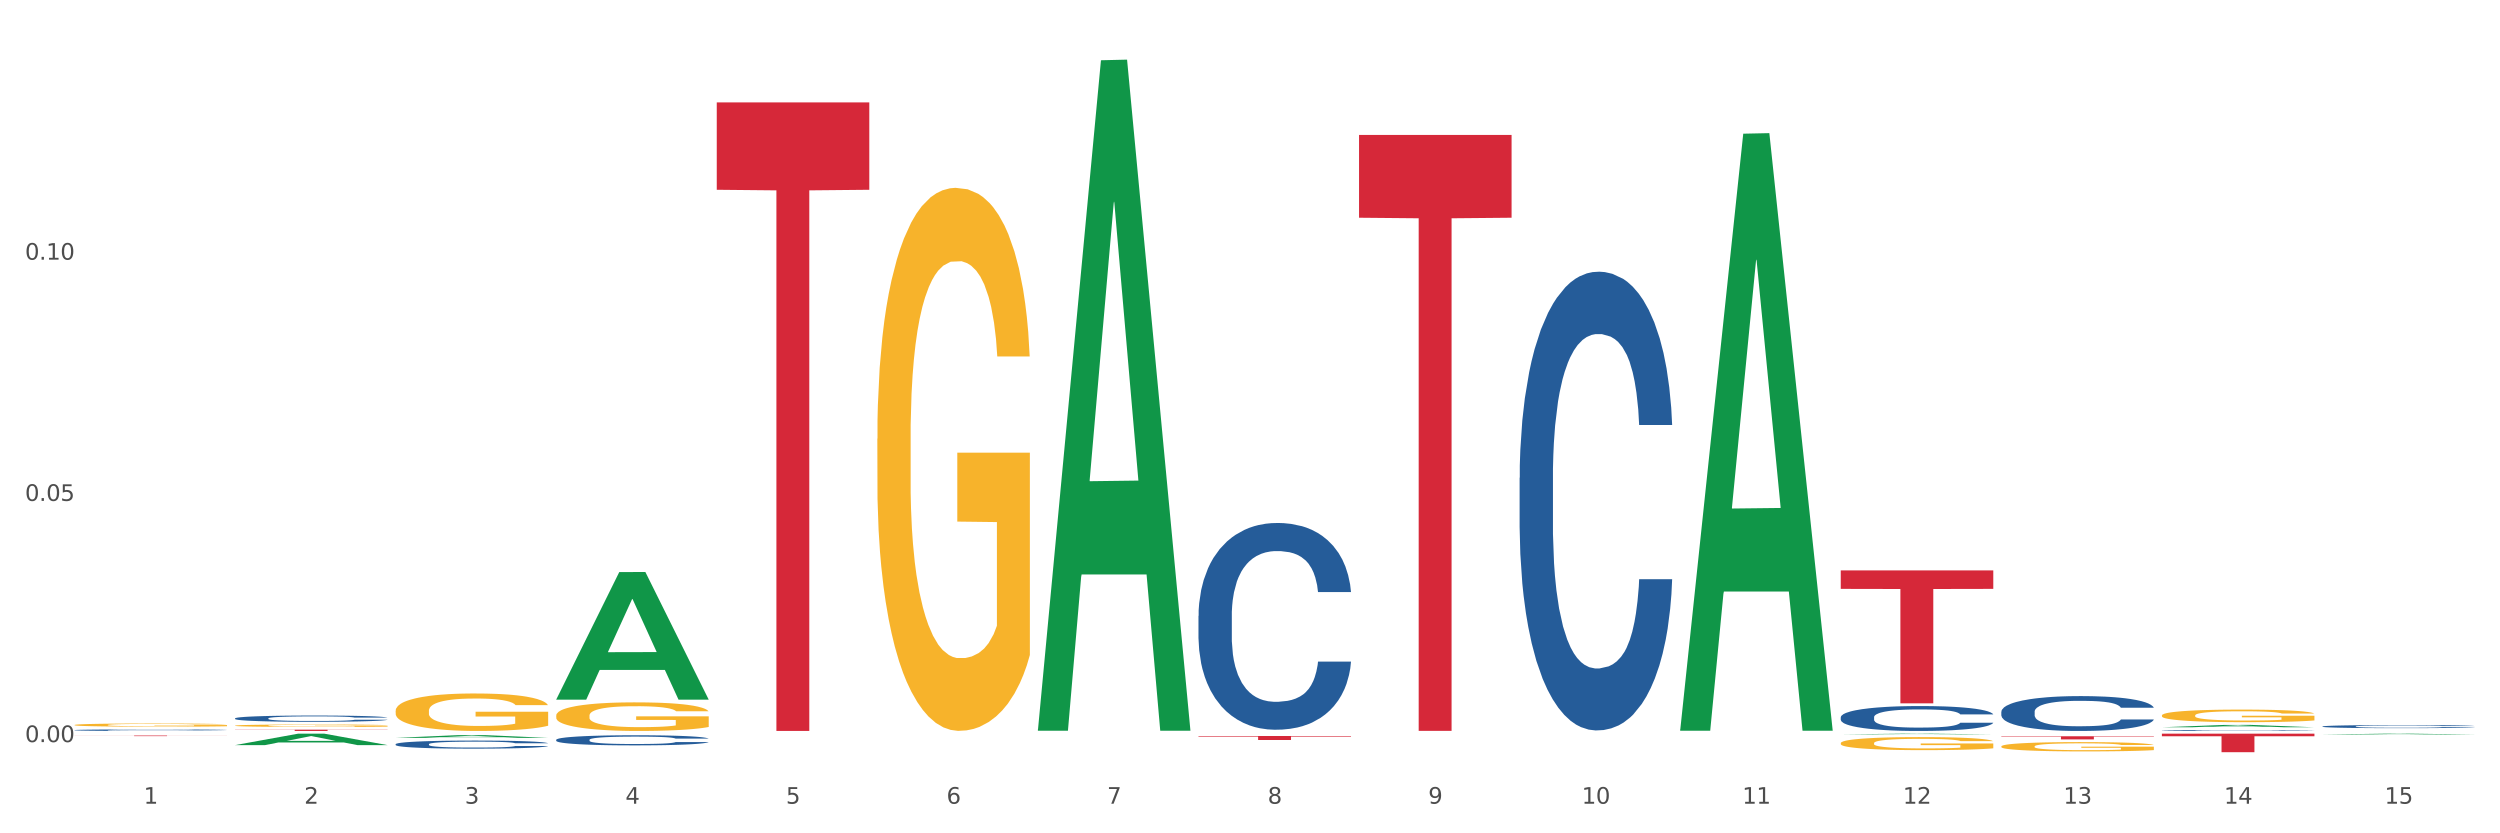 <?xml version="1.0" encoding="utf-8" standalone="no"?>
<!DOCTYPE svg PUBLIC "-//W3C//DTD SVG 1.1//EN"
  "http://www.w3.org/Graphics/SVG/1.1/DTD/svg11.dtd">
<svg xmlns:xlink="http://www.w3.org/1999/xlink" width="1080pt" height="360pt" viewBox="0 0 1080 360" xmlns="http://www.w3.org/2000/svg" version="1.1">
 <rect x="0" y="0" width="1080" height="360" fill="#333333" stroke="none"/>
 <defs>
  <style type="text/css">*{stroke-linejoin: round; stroke-linecap: butt}</style>
 </defs>
 <g id="figure_1">
  <g id="patch_1">
   <path d="M 0 360 
L 1080 360 
L 1080 0 
L 0 0 
z
" style="fill: #ffffff; stroke: #ffffff; stroke-linejoin: miter"/>
  </g>
  <g id="axes_1">
   <g id="matplotlib.axis_1">
    <g id="xtick_1">
     <g id="text_1">
      <!-- 1 -->
      <g style="fill: #4d4d4d" transform="translate(62.07 347.204) scale(0.096 -0.096)">
       <defs>
        <path id="DejaVuSans-31" d="M 794 531 
L 1825 531 
L 1825 4091 
L 703 3866 
L 703 4441 
L 1819 4666 
L 2450 4666 
L 2450 531 
L 3481 531 
L 3481 0 
L 794 0 
L 794 531 
z
" transform="scale(0.016)"/>
       </defs>
       <use xlink:href="#DejaVuSans-31"/>
      </g>
     </g>
    </g>
    <g id="xtick_2">
     <g id="text_2">
      <!-- 2 -->
      <g style="fill: #4d4d4d" transform="translate(131.436 347.204) scale(0.096 -0.096)">
       <defs>
        <path id="DejaVuSans-32" d="M 1228 531 
L 3431 531 
L 3431 0 
L 469 0 
L 469 531 
Q 828 903 1448 1529 
Q 2069 2156 2228 2338 
Q 2531 2678 2651 2914 
Q 2772 3150 2772 3378 
Q 2772 3750 2511 3984 
Q 2250 4219 1831 4219 
Q 1534 4219 1204 4116 
Q 875 4013 500 3803 
L 500 4441 
Q 881 4594 1212 4672 
Q 1544 4750 1819 4750 
Q 2544 4750 2975 4387 
Q 3406 4025 3406 3419 
Q 3406 3131 3298 2873 
Q 3191 2616 2906 2266 
Q 2828 2175 2409 1742 
Q 1991 1309 1228 531 
z
" transform="scale(0.016)"/>
       </defs>
       <use xlink:href="#DejaVuSans-32"/>
      </g>
     </g>
    </g>
    <g id="xtick_3">
     <g id="text_3">
      <!-- 3 -->
      <g style="fill: #4d4d4d" transform="translate(200.802 347.204) scale(0.096 -0.096)">
       <defs>
        <path id="DejaVuSans-33" d="M 2597 2516 
Q 3050 2419 3304 2112 
Q 3559 1806 3559 1356 
Q 3559 666 3084 287 
Q 2609 -91 1734 -91 
Q 1441 -91 1130 -33 
Q 819 25 488 141 
L 488 750 
Q 750 597 1062 519 
Q 1375 441 1716 441 
Q 2309 441 2620 675 
Q 2931 909 2931 1356 
Q 2931 1769 2642 2001 
Q 2353 2234 1838 2234 
L 1294 2234 
L 1294 2753 
L 1863 2753 
Q 2328 2753 2575 2939 
Q 2822 3125 2822 3475 
Q 2822 3834 2567 4026 
Q 2313 4219 1838 4219 
Q 1578 4219 1281 4162 
Q 984 4106 628 3988 
L 628 4550 
Q 988 4650 1302 4700 
Q 1616 4750 1894 4750 
Q 2613 4750 3031 4423 
Q 3450 4097 3450 3541 
Q 3450 3153 3228 2886 
Q 3006 2619 2597 2516 
z
" transform="scale(0.016)"/>
       </defs>
       <use xlink:href="#DejaVuSans-33"/>
      </g>
     </g>
    </g>
    <g id="xtick_4">
     <g id="text_4">
      <!-- 4 -->
      <g style="fill: #4d4d4d" transform="translate(270.169 347.204) scale(0.096 -0.096)">
       <defs>
        <path id="DejaVuSans-34" d="M 2419 4116 
L 825 1625 
L 2419 1625 
L 2419 4116 
z
M 2253 4666 
L 3047 4666 
L 3047 1625 
L 3713 1625 
L 3713 1100 
L 3047 1100 
L 3047 0 
L 2419 0 
L 2419 1100 
L 313 1100 
L 313 1709 
L 2253 4666 
z
" transform="scale(0.016)"/>
       </defs>
       <use xlink:href="#DejaVuSans-34"/>
      </g>
     </g>
    </g>
    <g id="xtick_5">
     <g id="text_5">
      <!-- 5 -->
      <g style="fill: #4d4d4d" transform="translate(339.535 347.204) scale(0.096 -0.096)">
       <defs>
        <path id="DejaVuSans-35" d="M 691 4666 
L 3169 4666 
L 3169 4134 
L 1269 4134 
L 1269 2991 
Q 1406 3038 1543 3061 
Q 1681 3084 1819 3084 
Q 2600 3084 3056 2656 
Q 3513 2228 3513 1497 
Q 3513 744 3044 326 
Q 2575 -91 1722 -91 
Q 1428 -91 1123 -41 
Q 819 9 494 109 
L 494 744 
Q 775 591 1075 516 
Q 1375 441 1709 441 
Q 2250 441 2565 725 
Q 2881 1009 2881 1497 
Q 2881 1984 2565 2268 
Q 2250 2553 1709 2553 
Q 1456 2553 1204 2497 
Q 953 2441 691 2322 
L 691 4666 
z
" transform="scale(0.016)"/>
       </defs>
       <use xlink:href="#DejaVuSans-35"/>
      </g>
     </g>
    </g>
    <g id="xtick_6">
     <g id="text_6">
      <!-- 6 -->
      <g style="fill: #4d4d4d" transform="translate(408.901 347.204) scale(0.096 -0.096)">
       <defs>
        <path id="DejaVuSans-36" d="M 2113 2584 
Q 1688 2584 1439 2293 
Q 1191 2003 1191 1497 
Q 1191 994 1439 701 
Q 1688 409 2113 409 
Q 2538 409 2786 701 
Q 3034 994 3034 1497 
Q 3034 2003 2786 2293 
Q 2538 2584 2113 2584 
z
M 3366 4563 
L 3366 3988 
Q 3128 4100 2886 4159 
Q 2644 4219 2406 4219 
Q 1781 4219 1451 3797 
Q 1122 3375 1075 2522 
Q 1259 2794 1537 2939 
Q 1816 3084 2150 3084 
Q 2853 3084 3261 2657 
Q 3669 2231 3669 1497 
Q 3669 778 3244 343 
Q 2819 -91 2113 -91 
Q 1303 -91 875 529 
Q 447 1150 447 2328 
Q 447 3434 972 4092 
Q 1497 4750 2381 4750 
Q 2619 4750 2861 4703 
Q 3103 4656 3366 4563 
z
" transform="scale(0.016)"/>
       </defs>
       <use xlink:href="#DejaVuSans-36"/>
      </g>
     </g>
    </g>
    <g id="xtick_7">
     <g id="text_7">
      <!-- 7 -->
      <g style="fill: #4d4d4d" transform="translate(478.267 347.204) scale(0.096 -0.096)">
       <defs>
        <path id="DejaVuSans-37" d="M 525 4666 
L 3525 4666 
L 3525 4397 
L 1831 0 
L 1172 0 
L 2766 4134 
L 525 4134 
L 525 4666 
z
" transform="scale(0.016)"/>
       </defs>
       <use xlink:href="#DejaVuSans-37"/>
      </g>
     </g>
    </g>
    <g id="xtick_8">
     <g id="text_8">
      <!-- 8 -->
      <g style="fill: #4d4d4d" transform="translate(547.634 347.204) scale(0.096 -0.096)">
       <defs>
        <path id="DejaVuSans-38" d="M 2034 2216 
Q 1584 2216 1326 1975 
Q 1069 1734 1069 1313 
Q 1069 891 1326 650 
Q 1584 409 2034 409 
Q 2484 409 2743 651 
Q 3003 894 3003 1313 
Q 3003 1734 2745 1975 
Q 2488 2216 2034 2216 
z
M 1403 2484 
Q 997 2584 770 2862 
Q 544 3141 544 3541 
Q 544 4100 942 4425 
Q 1341 4750 2034 4750 
Q 2731 4750 3128 4425 
Q 3525 4100 3525 3541 
Q 3525 3141 3298 2862 
Q 3072 2584 2669 2484 
Q 3125 2378 3379 2068 
Q 3634 1759 3634 1313 
Q 3634 634 3220 271 
Q 2806 -91 2034 -91 
Q 1263 -91 848 271 
Q 434 634 434 1313 
Q 434 1759 690 2068 
Q 947 2378 1403 2484 
z
M 1172 3481 
Q 1172 3119 1398 2916 
Q 1625 2713 2034 2713 
Q 2441 2713 2670 2916 
Q 2900 3119 2900 3481 
Q 2900 3844 2670 4047 
Q 2441 4250 2034 4250 
Q 1625 4250 1398 4047 
Q 1172 3844 1172 3481 
z
" transform="scale(0.016)"/>
       </defs>
       <use xlink:href="#DejaVuSans-38"/>
      </g>
     </g>
    </g>
    <g id="xtick_9">
     <g id="text_9">
      <!-- 9 -->
      <g style="fill: #4d4d4d" transform="translate(617 347.204) scale(0.096 -0.096)">
       <defs>
        <path id="DejaVuSans-39" d="M 703 97 
L 703 672 
Q 941 559 1184 500 
Q 1428 441 1663 441 
Q 2288 441 2617 861 
Q 2947 1281 2994 2138 
Q 2813 1869 2534 1725 
Q 2256 1581 1919 1581 
Q 1219 1581 811 2004 
Q 403 2428 403 3163 
Q 403 3881 828 4315 
Q 1253 4750 1959 4750 
Q 2769 4750 3195 4129 
Q 3622 3509 3622 2328 
Q 3622 1225 3098 567 
Q 2575 -91 1691 -91 
Q 1453 -91 1209 -44 
Q 966 3 703 97 
z
M 1959 2075 
Q 2384 2075 2632 2365 
Q 2881 2656 2881 3163 
Q 2881 3666 2632 3958 
Q 2384 4250 1959 4250 
Q 1534 4250 1286 3958 
Q 1038 3666 1038 3163 
Q 1038 2656 1286 2365 
Q 1534 2075 1959 2075 
z
" transform="scale(0.016)"/>
       </defs>
       <use xlink:href="#DejaVuSans-39"/>
      </g>
     </g>
    </g>
    <g id="xtick_10">
     <g id="text_10">
      <!-- 10 -->
      <g style="fill: #4d4d4d" transform="translate(683.312 347.204) scale(0.096 -0.096)">
       <defs>
        <path id="DejaVuSans-30" d="M 2034 4250 
Q 1547 4250 1301 3770 
Q 1056 3291 1056 2328 
Q 1056 1369 1301 889 
Q 1547 409 2034 409 
Q 2525 409 2770 889 
Q 3016 1369 3016 2328 
Q 3016 3291 2770 3770 
Q 2525 4250 2034 4250 
z
M 2034 4750 
Q 2819 4750 3233 4129 
Q 3647 3509 3647 2328 
Q 3647 1150 3233 529 
Q 2819 -91 2034 -91 
Q 1250 -91 836 529 
Q 422 1150 422 2328 
Q 422 3509 836 4129 
Q 1250 4750 2034 4750 
z
" transform="scale(0.016)"/>
       </defs>
       <use xlink:href="#DejaVuSans-31"/>
       <use xlink:href="#DejaVuSans-30" transform="translate(63.623 0)"/>
      </g>
     </g>
    </g>
    <g id="xtick_11">
     <g id="text_11">
      <!-- 11 -->
      <g style="fill: #4d4d4d" transform="translate(752.678 347.204) scale(0.096 -0.096)">
       <use xlink:href="#DejaVuSans-31"/>
       <use xlink:href="#DejaVuSans-31" transform="translate(63.623 0)"/>
      </g>
     </g>
    </g>
    <g id="xtick_12">
     <g id="text_12">
      <!-- 12 -->
      <g style="fill: #4d4d4d" transform="translate(822.044 347.204) scale(0.096 -0.096)">
       <use xlink:href="#DejaVuSans-31"/>
       <use xlink:href="#DejaVuSans-32" transform="translate(63.623 0)"/>
      </g>
     </g>
    </g>
    <g id="xtick_13">
     <g id="text_13">
      <!-- 13 -->
      <g style="fill: #4d4d4d" transform="translate(891.411 347.204) scale(0.096 -0.096)">
       <use xlink:href="#DejaVuSans-31"/>
       <use xlink:href="#DejaVuSans-33" transform="translate(63.623 0)"/>
      </g>
     </g>
    </g>
    <g id="xtick_14">
     <g id="text_14">
      <!-- 14 -->
      <g style="fill: #4d4d4d" transform="translate(960.777 347.204) scale(0.096 -0.096)">
       <use xlink:href="#DejaVuSans-31"/>
       <use xlink:href="#DejaVuSans-34" transform="translate(63.623 0)"/>
      </g>
     </g>
    </g>
    <g id="xtick_15">
     <g id="text_15">
      <!-- 15 -->
      <g style="fill: #4d4d4d" transform="translate(1030.143 347.204) scale(0.096 -0.096)">
       <use xlink:href="#DejaVuSans-31"/>
       <use xlink:href="#DejaVuSans-35" transform="translate(63.623 0)"/>
      </g>
     </g>
    </g>
    <g id="xtick_16"/>
    <g id="xtick_17"/>
    <g id="xtick_18"/>
    <g id="xtick_19"/>
    <g id="xtick_20"/>
    <g id="xtick_21"/>
    <g id="xtick_22"/>
    <g id="xtick_23"/>
    <g id="xtick_24"/>
    <g id="xtick_25"/>
    <g id="xtick_26"/>
    <g id="xtick_27"/>
    <g id="xtick_28"/>
    <g id="xtick_29"/>
   </g>
   <g id="matplotlib.axis_2">
    <g id="ytick_1">
     <g id="text_16">
      <!-- 0.00 -->
      <g style="fill: #4d4d4d" transform="translate(10.8 320.589) scale(0.096 -0.096)">
       <defs>
        <path id="DejaVuSans-2e" d="M 684 794 
L 1344 794 
L 1344 0 
L 684 0 
L 684 794 
z
" transform="scale(0.016)"/>
       </defs>
       <use xlink:href="#DejaVuSans-30"/>
       <use xlink:href="#DejaVuSans-2e" transform="translate(63.623 0)"/>
       <use xlink:href="#DejaVuSans-30" transform="translate(95.41 0)"/>
       <use xlink:href="#DejaVuSans-30" transform="translate(159.033 0)"/>
      </g>
     </g>
    </g>
    <g id="ytick_2">
     <g id="text_17">
      <!-- 0.05 -->
      <g style="fill: #4d4d4d" transform="translate(10.8 216.388) scale(0.096 -0.096)">
       <use xlink:href="#DejaVuSans-30"/>
       <use xlink:href="#DejaVuSans-2e" transform="translate(63.623 0)"/>
       <use xlink:href="#DejaVuSans-30" transform="translate(95.41 0)"/>
       <use xlink:href="#DejaVuSans-35" transform="translate(159.033 0)"/>
      </g>
     </g>
    </g>
    <g id="ytick_3">
     <g id="text_18">
      <!-- 0.10 -->
      <g style="fill: #4d4d4d" transform="translate(10.8 112.187) scale(0.096 -0.096)">
       <use xlink:href="#DejaVuSans-30"/>
       <use xlink:href="#DejaVuSans-2e" transform="translate(63.623 0)"/>
       <use xlink:href="#DejaVuSans-31" transform="translate(95.41 0)"/>
       <use xlink:href="#DejaVuSans-30" transform="translate(159.033 0)"/>
      </g>
     </g>
    </g>
    <g id="ytick_4"/>
    <g id="ytick_5"/>
    <g id="ytick_6"/>
   </g>
   <g id="PolyCollection_1">
    <path d="M 101.541 321.879 
L 101.609 321.874 
L 128.784 316.946 
L 140.061 316.942 
L 167.439 321.888 
L 154.395 321.888 
L 148.485 320.736 
L 120.427 320.736 
L 120.224 320.755 
L 114.517 321.888 
L 101.541 321.888 
L 101.541 321.879 
L 123.96 320.049 
L 144.952 320.044 
L 134.558 317.996 
L 134.422 317.987 
L 134.286 318.001 
L 123.892 320.044 
L 123.96 320.049 
L 101.541 321.879 
z
" clip-path="url(#pdad9e305b1)" style="fill: #109648"/>
    <path d="M 795.203 246.414 
L 861.101 246.414 
L 861.101 254.395 
L 835.179 254.449 
L 835.179 303.847 
L 820.969 303.847 
L 820.969 254.449 
L 795.203 254.395 
L 795.203 246.468 
L 795.203 246.414 
z
" clip-path="url(#pdad9e305b1)" style="fill: #d62839"/>
    <path d="M 587.105 58.279 
L 653.003 58.279 
L 653.003 94.058 
L 627.081 94.3 
L 627.081 315.744 
L 612.871 315.744 
L 612.871 94.3 
L 587.105 94.058 
L 587.105 58.521 
L 587.105 58.279 
z
" clip-path="url(#pdad9e305b1)" style="fill: #d62839"/>
    <path d="M 517.739 317.962 
L 583.636 317.962 
L 583.636 318.199 
L 557.715 318.2 
L 557.715 319.667 
L 543.504 319.667 
L 543.504 318.2 
L 517.739 318.199 
L 517.739 317.963 
L 517.739 317.962 
z
" clip-path="url(#pdad9e305b1)" style="fill: #d62839"/>
    <path d="M 309.64 44.246 
L 375.538 44.246 
L 375.538 81.98 
L 349.616 82.235 
L 349.616 315.774 
L 335.406 315.774 
L 335.406 82.235 
L 309.64 81.98 
L 309.64 44.501 
L 309.64 44.246 
z
" clip-path="url(#pdad9e305b1)" style="fill: #d62839"/>
    <path d="M 101.541 315.211 
L 167.439 315.211 
L 167.439 315.29 
L 141.517 315.29 
L 141.517 315.777 
L 127.307 315.777 
L 127.307 315.29 
L 101.541 315.29 
L 101.541 315.212 
L 101.541 315.211 
z
" clip-path="url(#pdad9e305b1)" style="fill: #d62839"/>
    <path d="M 32.175 317.74 
L 98.073 317.74 
L 98.073 317.776 
L 72.151 317.776 
L 72.151 317.997 
L 57.941 317.997 
L 57.941 317.776 
L 32.175 317.776 
L 32.175 317.74 
L 32.175 317.74 
z
" clip-path="url(#pdad9e305b1)" style="fill: #d62839"/>
    <path d="M 32.175 313.189 
L 32.253 313.188 
L 32.253 313.142 
L 32.408 313.103 
L 33.186 313.008 
L 34.353 312.93 
L 35.209 312.888 
L 36.065 312.854 
L 37.076 312.82 
L 38.321 312.784 
L 40.578 312.733 
L 41.978 312.706 
L 43.69 312.678 
L 46.802 312.638 
L 49.058 312.615 
L 51.392 312.596 
L 55.204 312.573 
L 57.694 312.563 
L 60.339 312.556 
L 63.529 312.55 
L 65.941 312.549 
L 71.231 312.553 
L 75.744 312.564 
L 77.922 312.573 
L 80.723 312.588 
L 82.201 312.598 
L 84.613 312.619 
L 87.103 312.645 
L 88.815 312.668 
L 91.382 312.711 
L 93.327 312.754 
L 95.116 312.807 
L 96.05 312.844 
L 96.75 312.878 
L 97.373 312.917 
L 97.995 312.979 
L 83.991 312.979 
L 83.446 312.935 
L 82.59 312.893 
L 81.346 312.853 
L 80.256 312.827 
L 78.389 312.796 
L 76.677 312.775 
L 74.888 312.76 
L 72.71 312.748 
L 70.998 312.741 
L 68.586 312.736 
L 63.84 312.738 
L 60.65 312.748 
L 58.472 312.76 
L 57.071 312.772 
L 55.827 312.784 
L 54.426 312.802 
L 52.792 312.829 
L 51.625 312.853 
L 50.458 312.883 
L 49.525 312.913 
L 48.669 312.949 
L 47.969 312.987 
L 47.424 313.026 
L 46.957 313.074 
L 46.568 313.153 
L 46.568 313.327 
L 46.724 313.366 
L 47.113 313.418 
L 47.58 313.457 
L 48.358 313.504 
L 49.058 313.535 
L 50.381 313.581 
L 51.859 313.619 
L 53.026 313.643 
L 54.193 313.663 
L 56.216 313.691 
L 58.472 313.713 
L 60.417 313.727 
L 63.062 313.74 
L 64.852 313.745 
L 66.408 313.748 
L 70.22 313.748 
L 72.943 313.744 
L 75.977 313.735 
L 78.311 313.724 
L 80.256 313.71 
L 82.435 313.687 
L 83.835 313.665 
L 83.835 313.401 
L 66.719 313.4 
L 66.719 313.224 
L 98.073 313.224 
L 98.073 313.74 
L 96.75 313.767 
L 95.272 313.791 
L 93.716 313.812 
L 91.382 313.839 
L 88.581 313.864 
L 86.091 313.882 
L 83.446 313.897 
L 80.334 313.911 
L 76.288 313.923 
L 73.799 313.928 
L 70.687 313.932 
L 67.03 313.933 
L 63.84 313.931 
L 60.728 313.925 
L 57.461 313.913 
L 54.271 313.897 
L 51.859 313.88 
L 49.447 313.86 
L 46.879 313.834 
L 44.857 313.808 
L 43.301 313.786 
L 41.589 313.756 
L 39.722 313.719 
L 38.321 313.684 
L 37.076 313.649 
L 35.754 313.604 
L 34.82 313.564 
L 33.887 313.515 
L 33.342 313.478 
L 32.72 313.421 
L 32.253 313.342 
L 32.175 313.189 
z
" clip-path="url(#pdad9e305b1)" style="fill: #f7b32b"/>
    <path d="M 101.541 310.33 
L 101.619 310.328 
L 101.619 310.258 
L 101.853 310.164 
L 102.71 309.991 
L 103.8 309.86 
L 105.67 309.707 
L 106.682 309.642 
L 108.006 309.57 
L 110.733 309.454 
L 113.848 309.355 
L 116.029 309.301 
L 117.665 309.266 
L 121.326 309.204 
L 123.429 309.177 
L 125.61 309.155 
L 127.48 309.14 
L 130.595 309.122 
L 133.088 309.115 
L 135.97 309.113 
L 138.385 309.115 
L 141.578 309.125 
L 146.252 309.155 
L 148.044 309.172 
L 150.458 309.202 
L 152.951 309.241 
L 154.976 309.281 
L 157.313 309.338 
L 159.728 309.412 
L 162.064 309.506 
L 163.7 309.593 
L 165.024 309.684 
L 166.193 309.796 
L 167.05 309.917 
L 167.439 310.018 
L 153.185 310.018 
L 152.795 309.927 
L 152.016 309.828 
L 151.237 309.761 
L 150.38 309.707 
L 149.056 309.645 
L 147.888 309.605 
L 145.941 309.558 
L 144.149 309.528 
L 142.669 309.511 
L 140.877 309.496 
L 137.061 309.481 
L 134.334 309.481 
L 132.621 309.486 
L 130.518 309.499 
L 128.726 309.516 
L 126.623 309.546 
L 124.987 309.578 
L 123.351 309.62 
L 122.417 309.65 
L 121.015 309.704 
L 120.08 309.749 
L 118.834 309.825 
L 118.133 309.88 
L 116.886 310.021 
L 116.341 310.125 
L 116.107 310.197 
L 115.952 310.276 
L 115.952 310.662 
L 116.419 310.835 
L 116.808 310.909 
L 117.431 310.993 
L 118.6 311.102 
L 120.314 311.209 
L 122.105 311.285 
L 123.585 311.332 
L 124.987 311.367 
L 126.389 311.394 
L 128.103 311.419 
L 129.505 311.434 
L 131.608 311.449 
L 134.101 311.456 
L 136.048 311.456 
L 140.021 311.444 
L 141.812 311.431 
L 143.526 311.414 
L 145.395 311.387 
L 146.875 311.357 
L 147.732 311.335 
L 149.134 311.288 
L 150.225 311.238 
L 151.159 311.182 
L 151.783 311.132 
L 152.484 311.058 
L 153.029 310.974 
L 153.185 310.929 
L 167.439 310.929 
L 167.128 311.018 
L 166.582 311.105 
L 165.492 311.221 
L 164.635 311.288 
L 163.311 311.37 
L 161.909 311.439 
L 159.961 311.516 
L 158.17 311.573 
L 156.3 311.622 
L 154.275 311.667 
L 150.614 311.728 
L 149.29 311.746 
L 146.486 311.775 
L 144.305 311.793 
L 141.111 311.81 
L 137.84 311.82 
L 134.412 311.822 
L 131.374 311.818 
L 128.025 311.803 
L 125.922 311.788 
L 123.585 311.766 
L 120.859 311.731 
L 118.288 311.689 
L 115.874 311.639 
L 113.615 311.582 
L 111.512 311.518 
L 108.785 311.412 
L 106.76 311.308 
L 105.28 311.211 
L 104.267 311.13 
L 103.255 311.026 
L 102.71 310.954 
L 101.853 310.781 
L 101.541 310.62 
L 101.541 310.33 
z
" clip-path="url(#pdad9e305b1)" style="fill: #255c99"/>
    <path d="M 170.907 321.494 
L 170.985 321.491 
L 170.985 321.402 
L 171.219 321.28 
L 172.076 321.057 
L 173.166 320.887 
L 175.036 320.689 
L 176.048 320.606 
L 177.373 320.514 
L 180.099 320.364 
L 183.215 320.236 
L 185.396 320.166 
L 187.031 320.121 
L 190.692 320.041 
L 192.796 320.006 
L 194.977 319.977 
L 196.846 319.958 
L 199.962 319.936 
L 202.454 319.926 
L 205.336 319.923 
L 207.751 319.926 
L 210.945 319.939 
L 215.618 319.977 
L 217.41 320 
L 219.825 320.038 
L 222.317 320.089 
L 224.342 320.14 
L 226.679 320.214 
L 229.094 320.309 
L 231.431 320.431 
L 233.066 320.543 
L 234.391 320.661 
L 235.559 320.804 
L 236.416 320.961 
L 236.805 321.092 
L 222.551 321.092 
L 222.161 320.974 
L 221.382 320.846 
L 220.604 320.76 
L 219.747 320.689 
L 218.422 320.61 
L 217.254 320.559 
L 215.307 320.498 
L 213.515 320.46 
L 212.035 320.437 
L 210.244 320.418 
L 206.427 320.399 
L 203.701 320.399 
L 201.987 320.405 
L 199.884 320.421 
L 198.092 320.444 
L 195.989 320.482 
L 194.353 320.523 
L 192.718 320.578 
L 191.783 320.616 
L 190.381 320.686 
L 189.446 320.744 
L 188.2 320.843 
L 187.499 320.913 
L 186.252 321.095 
L 185.707 321.229 
L 185.474 321.322 
L 185.318 321.424 
L 185.318 321.922 
L 185.785 322.146 
L 186.175 322.242 
L 186.798 322.35 
L 187.966 322.491 
L 189.68 322.628 
L 191.471 322.727 
L 192.951 322.788 
L 194.353 322.832 
L 195.755 322.867 
L 197.469 322.899 
L 198.871 322.919 
L 200.974 322.938 
L 203.467 322.947 
L 205.414 322.947 
L 209.387 322.931 
L 211.178 322.915 
L 212.892 322.893 
L 214.761 322.858 
L 216.241 322.82 
L 217.098 322.791 
L 218.5 322.73 
L 219.591 322.666 
L 220.526 322.593 
L 221.149 322.529 
L 221.85 322.433 
L 222.395 322.325 
L 222.551 322.267 
L 236.805 322.267 
L 236.494 322.382 
L 235.949 322.494 
L 234.858 322.644 
L 234.001 322.73 
L 232.677 322.836 
L 231.275 322.925 
L 229.328 323.024 
L 227.536 323.097 
L 225.667 323.161 
L 223.641 323.219 
L 219.98 323.299 
L 218.656 323.321 
L 215.852 323.359 
L 213.671 323.382 
L 210.477 323.404 
L 207.206 323.417 
L 203.779 323.42 
L 200.741 323.414 
L 197.391 323.394 
L 195.288 323.375 
L 192.951 323.347 
L 190.225 323.302 
L 187.655 323.248 
L 185.24 323.184 
L 182.981 323.11 
L 180.878 323.027 
L 178.152 322.89 
L 176.126 322.756 
L 174.646 322.631 
L 173.634 322.526 
L 172.621 322.392 
L 172.076 322.299 
L 171.219 322.075 
L 170.907 321.868 
L 170.907 321.494 
z
" clip-path="url(#pdad9e305b1)" style="fill: #255c99"/>
    <path d="M 240.274 319.594 
L 240.352 319.59 
L 240.352 319.478 
L 240.585 319.326 
L 241.442 319.046 
L 242.533 318.835 
L 244.402 318.587 
L 245.415 318.483 
L 246.739 318.368 
L 249.465 318.18 
L 252.581 318.02 
L 254.762 317.932 
L 256.398 317.876 
L 260.059 317.777 
L 262.162 317.733 
L 264.343 317.697 
L 266.212 317.673 
L 269.328 317.645 
L 271.821 317.633 
L 274.703 317.629 
L 277.117 317.633 
L 280.311 317.649 
L 284.985 317.697 
L 286.776 317.725 
L 289.191 317.773 
L 291.683 317.837 
L 293.709 317.9 
L 296.045 317.992 
L 298.46 318.112 
L 300.797 318.264 
L 302.433 318.404 
L 303.757 318.551 
L 304.925 318.731 
L 305.782 318.927 
L 306.172 319.09 
L 291.917 319.09 
L 291.528 318.943 
L 290.749 318.783 
L 289.97 318.675 
L 289.113 318.587 
L 287.789 318.487 
L 286.62 318.424 
L 284.673 318.348 
L 282.881 318.3 
L 281.401 318.272 
L 279.61 318.248 
L 275.793 318.224 
L 273.067 318.224 
L 271.353 318.232 
L 269.25 318.252 
L 267.458 318.28 
L 265.355 318.328 
L 263.72 318.38 
L 262.084 318.447 
L 261.149 318.495 
L 259.747 318.583 
L 258.812 318.655 
L 257.566 318.779 
L 256.865 318.867 
L 255.619 319.094 
L 255.073 319.262 
L 254.84 319.378 
L 254.684 319.506 
L 254.684 320.129 
L 255.151 320.408 
L 255.541 320.528 
L 256.164 320.664 
L 257.332 320.839 
L 259.046 321.011 
L 260.838 321.135 
L 262.318 321.211 
L 263.72 321.267 
L 265.122 321.311 
L 266.835 321.351 
L 268.237 321.375 
L 270.341 321.399 
L 272.833 321.411 
L 274.78 321.411 
L 278.753 321.391 
L 280.545 321.371 
L 282.258 321.343 
L 284.128 321.299 
L 285.608 321.251 
L 286.465 321.215 
L 287.867 321.139 
L 288.957 321.059 
L 289.892 320.967 
L 290.515 320.887 
L 291.216 320.768 
L 291.761 320.632 
L 291.917 320.56 
L 306.172 320.56 
L 305.86 320.704 
L 305.315 320.843 
L 304.224 321.031 
L 303.367 321.139 
L 302.043 321.271 
L 300.641 321.383 
L 298.694 321.506 
L 296.902 321.598 
L 295.033 321.678 
L 293.008 321.75 
L 289.347 321.85 
L 288.022 321.878 
L 285.218 321.926 
L 283.037 321.954 
L 279.844 321.982 
L 276.572 321.998 
L 273.145 322.002 
L 270.107 321.994 
L 266.757 321.97 
L 264.654 321.946 
L 262.318 321.91 
L 259.591 321.854 
L 257.021 321.786 
L 254.606 321.706 
L 252.347 321.614 
L 250.244 321.51 
L 247.518 321.339 
L 245.493 321.171 
L 244.013 321.015 
L 243 320.883 
L 241.987 320.716 
L 241.442 320.6 
L 240.585 320.32 
L 240.274 320.061 
L 240.274 319.594 
z
" clip-path="url(#pdad9e305b1)" style="fill: #255c99"/>
    <path d="M 517.739 266.059 
L 517.816 265.977 
L 517.816 263.693 
L 518.05 260.593 
L 518.907 254.882 
L 519.997 250.559 
L 521.867 245.501 
L 522.88 243.38 
L 524.204 241.014 
L 526.93 237.18 
L 530.046 233.917 
L 532.227 232.122 
L 533.863 230.98 
L 537.523 228.941 
L 539.627 228.043 
L 541.808 227.309 
L 543.677 226.819 
L 546.793 226.248 
L 549.285 226.004 
L 552.167 225.922 
L 554.582 226.004 
L 557.776 226.33 
L 562.449 227.309 
L 564.241 227.88 
L 566.656 228.859 
L 569.148 230.164 
L 571.173 231.469 
L 573.51 233.346 
L 575.925 235.793 
L 578.262 238.893 
L 579.898 241.748 
L 581.222 244.767 
L 582.39 248.438 
L 583.247 252.435 
L 583.636 255.78 
L 569.382 255.78 
L 568.992 252.761 
L 568.214 249.498 
L 567.435 247.296 
L 566.578 245.501 
L 565.254 243.461 
L 564.085 242.156 
L 562.138 240.606 
L 560.346 239.627 
L 558.866 239.056 
L 557.075 238.567 
L 553.258 238.077 
L 550.532 238.077 
L 548.818 238.24 
L 546.715 238.648 
L 544.923 239.219 
L 542.82 240.198 
L 541.184 241.259 
L 539.549 242.646 
L 538.614 243.625 
L 537.212 245.419 
L 536.277 246.888 
L 535.031 249.417 
L 534.33 251.211 
L 533.084 255.861 
L 532.538 259.288 
L 532.305 261.653 
L 532.149 264.264 
L 532.149 276.99 
L 532.616 282.7 
L 533.006 285.148 
L 533.629 287.921 
L 534.797 291.511 
L 536.511 295.019 
L 538.302 297.548 
L 539.782 299.098 
L 541.184 300.24 
L 542.587 301.137 
L 544.3 301.953 
L 545.702 302.442 
L 547.805 302.932 
L 550.298 303.177 
L 552.245 303.177 
L 556.218 302.769 
L 558.009 302.361 
L 559.723 301.79 
L 561.593 300.892 
L 563.073 299.913 
L 563.929 299.179 
L 565.331 297.629 
L 566.422 295.998 
L 567.357 294.121 
L 567.98 292.49 
L 568.681 290.043 
L 569.226 287.269 
L 569.382 285.8 
L 583.636 285.8 
L 583.325 288.737 
L 582.78 291.593 
L 581.689 295.427 
L 580.832 297.629 
L 579.508 300.321 
L 578.106 302.606 
L 576.159 305.134 
L 574.367 307.011 
L 572.498 308.642 
L 570.472 310.111 
L 566.811 312.15 
L 565.487 312.721 
L 562.683 313.7 
L 560.502 314.271 
L 557.308 314.842 
L 554.037 315.169 
L 550.61 315.25 
L 547.572 315.087 
L 544.222 314.598 
L 542.119 314.108 
L 539.782 313.374 
L 537.056 312.232 
L 534.486 310.845 
L 532.071 309.213 
L 529.812 307.337 
L 527.709 305.216 
L 524.983 301.708 
L 522.957 298.282 
L 521.477 295.1 
L 520.465 292.408 
L 519.452 288.982 
L 518.907 286.616 
L 518.05 280.906 
L 517.739 275.603 
L 517.739 266.059 
z
" clip-path="url(#pdad9e305b1)" style="fill: #255c99"/>
    <path d="M 656.471 206.416 
L 656.549 206.235 
L 656.549 201.167 
L 656.783 194.289 
L 657.639 181.62 
L 658.73 172.027 
L 660.599 160.806 
L 661.612 156.1 
L 662.936 150.851 
L 665.662 142.344 
L 668.778 135.105 
L 670.959 131.123 
L 672.595 128.589 
L 676.256 124.064 
L 678.359 122.073 
L 680.54 120.444 
L 682.41 119.358 
L 685.525 118.091 
L 688.018 117.548 
L 690.9 117.367 
L 693.315 117.548 
L 696.508 118.272 
L 701.182 120.444 
L 702.973 121.711 
L 705.388 123.883 
L 707.881 126.779 
L 709.906 129.675 
L 712.243 133.838 
L 714.657 139.268 
L 716.994 146.145 
L 718.63 152.48 
L 719.954 159.177 
L 721.123 167.321 
L 721.979 176.19 
L 722.369 183.611 
L 708.114 183.611 
L 707.725 176.914 
L 706.946 169.674 
L 706.167 164.788 
L 705.31 160.806 
L 703.986 156.281 
L 702.818 153.385 
L 700.87 149.946 
L 699.079 147.774 
L 697.599 146.507 
L 695.807 145.421 
L 691.99 144.335 
L 689.264 144.335 
L 687.55 144.697 
L 685.447 145.602 
L 683.656 146.869 
L 681.553 149.041 
L 679.917 151.394 
L 678.281 154.471 
L 677.346 156.643 
L 675.944 160.625 
L 675.01 163.883 
L 673.763 169.493 
L 673.062 173.475 
L 671.816 183.792 
L 671.271 191.394 
L 671.037 196.642 
L 670.881 202.434 
L 670.881 230.669 
L 671.349 243.338 
L 671.738 248.768 
L 672.361 254.922 
L 673.53 262.886 
L 675.243 270.668 
L 677.035 276.279 
L 678.515 279.718 
L 679.917 282.252 
L 681.319 284.243 
L 683.033 286.053 
L 684.435 287.139 
L 686.538 288.225 
L 689.03 288.768 
L 690.978 288.768 
L 694.95 287.863 
L 696.742 286.958 
L 698.456 285.691 
L 700.325 283.7 
L 701.805 281.528 
L 702.662 279.899 
L 704.064 276.46 
L 705.154 272.84 
L 706.089 268.677 
L 706.712 265.058 
L 707.413 259.628 
L 707.959 253.474 
L 708.114 250.216 
L 722.369 250.216 
L 722.057 256.732 
L 721.512 263.067 
L 720.422 271.573 
L 719.565 276.46 
L 718.241 282.433 
L 716.838 287.501 
L 714.891 293.111 
L 713.1 297.274 
L 711.23 300.894 
L 709.205 304.152 
L 705.544 308.677 
L 704.22 309.944 
L 701.416 312.116 
L 699.235 313.383 
L 696.041 314.65 
L 692.769 315.374 
L 689.342 315.555 
L 686.304 315.193 
L 682.955 314.107 
L 680.852 313.021 
L 678.515 311.392 
L 675.789 308.858 
L 673.218 305.781 
L 670.803 302.161 
L 668.544 297.998 
L 666.441 293.292 
L 663.715 285.51 
L 661.69 277.908 
L 660.21 270.849 
L 659.197 264.877 
L 658.185 257.275 
L 657.639 252.026 
L 656.783 239.357 
L 656.471 227.592 
L 656.471 206.416 
z
" clip-path="url(#pdad9e305b1)" style="fill: #255c99"/>
    <path d="M 795.203 309.848 
L 795.281 309.839 
L 795.281 309.563 
L 795.515 309.19 
L 796.372 308.502 
L 797.462 307.98 
L 799.332 307.371 
L 800.344 307.115 
L 801.669 306.83 
L 804.395 306.368 
L 807.511 305.975 
L 809.692 305.759 
L 811.327 305.621 
L 814.988 305.375 
L 817.092 305.267 
L 819.273 305.178 
L 821.142 305.119 
L 824.258 305.051 
L 826.75 305.021 
L 829.632 305.011 
L 832.047 305.021 
L 835.241 305.06 
L 839.914 305.178 
L 841.706 305.247 
L 844.121 305.365 
L 846.613 305.523 
L 848.638 305.68 
L 850.975 305.906 
L 853.39 306.201 
L 855.727 306.575 
L 857.362 306.919 
L 858.687 307.282 
L 859.855 307.725 
L 860.712 308.207 
L 861.101 308.61 
L 846.847 308.61 
L 846.457 308.246 
L 845.678 307.853 
L 844.899 307.587 
L 844.043 307.371 
L 842.718 307.125 
L 841.55 306.968 
L 839.603 306.781 
L 837.811 306.663 
L 836.331 306.594 
L 834.54 306.535 
L 830.723 306.476 
L 827.997 306.476 
L 826.283 306.496 
L 824.18 306.545 
L 822.388 306.614 
L 820.285 306.732 
L 818.649 306.86 
L 817.014 307.027 
L 816.079 307.145 
L 814.677 307.361 
L 813.742 307.538 
L 812.496 307.843 
L 811.795 308.059 
L 810.548 308.62 
L 810.003 309.032 
L 809.77 309.318 
L 809.614 309.632 
L 809.614 311.166 
L 810.081 311.854 
L 810.471 312.149 
L 811.094 312.483 
L 812.262 312.916 
L 813.976 313.339 
L 815.767 313.644 
L 817.247 313.83 
L 818.649 313.968 
L 820.051 314.076 
L 821.765 314.174 
L 823.167 314.233 
L 825.27 314.292 
L 827.763 314.322 
L 829.71 314.322 
L 833.683 314.273 
L 835.474 314.224 
L 837.188 314.155 
L 839.057 314.047 
L 840.537 313.929 
L 841.394 313.84 
L 842.796 313.653 
L 843.887 313.457 
L 844.822 313.231 
L 845.445 313.034 
L 846.146 312.739 
L 846.691 312.405 
L 846.847 312.228 
L 861.101 312.228 
L 860.79 312.582 
L 860.245 312.926 
L 859.154 313.388 
L 858.297 313.653 
L 856.973 313.978 
L 855.571 314.253 
L 853.624 314.558 
L 851.832 314.784 
L 849.963 314.981 
L 847.937 315.158 
L 844.276 315.403 
L 842.952 315.472 
L 840.148 315.59 
L 837.967 315.659 
L 834.773 315.728 
L 831.502 315.767 
L 828.074 315.777 
L 825.037 315.757 
L 821.687 315.698 
L 819.584 315.639 
L 817.247 315.551 
L 814.521 315.413 
L 811.951 315.246 
L 809.536 315.049 
L 807.277 314.823 
L 805.174 314.568 
L 802.448 314.145 
L 800.422 313.732 
L 798.942 313.349 
L 797.93 313.024 
L 796.917 312.611 
L 796.372 312.326 
L 795.515 311.638 
L 795.203 310.999 
L 795.203 309.848 
z
" clip-path="url(#pdad9e305b1)" style="fill: #255c99"/>
    <path d="M 864.57 307.48 
L 864.648 307.467 
L 864.648 307.081 
L 864.881 306.558 
L 865.738 305.595 
L 866.829 304.866 
L 868.698 304.013 
L 869.711 303.655 
L 871.035 303.256 
L 873.761 302.61 
L 876.877 302.059 
L 879.058 301.756 
L 880.694 301.564 
L 884.355 301.22 
L 886.458 301.069 
L 888.639 300.945 
L 890.508 300.862 
L 893.624 300.766 
L 896.117 300.725 
L 898.999 300.711 
L 901.413 300.725 
L 904.607 300.78 
L 909.281 300.945 
L 911.072 301.041 
L 913.487 301.206 
L 915.979 301.426 
L 918.005 301.646 
L 920.341 301.963 
L 922.756 302.376 
L 925.093 302.899 
L 926.729 303.38 
L 928.053 303.889 
L 929.221 304.508 
L 930.078 305.183 
L 930.468 305.747 
L 916.213 305.747 
L 915.824 305.238 
L 915.045 304.687 
L 914.266 304.316 
L 913.409 304.013 
L 912.085 303.669 
L 910.916 303.449 
L 908.969 303.187 
L 907.177 303.022 
L 905.697 302.926 
L 903.906 302.843 
L 900.089 302.761 
L 897.363 302.761 
L 895.649 302.788 
L 893.546 302.857 
L 891.754 302.954 
L 889.651 303.119 
L 888.016 303.298 
L 886.38 303.531 
L 885.445 303.697 
L 884.043 303.999 
L 883.108 304.247 
L 881.862 304.673 
L 881.161 304.976 
L 879.915 305.76 
L 879.369 306.338 
L 879.136 306.737 
L 878.98 307.178 
L 878.98 309.324 
L 879.447 310.287 
L 879.837 310.7 
L 880.46 311.168 
L 881.628 311.773 
L 883.342 312.365 
L 885.134 312.791 
L 886.614 313.053 
L 888.016 313.245 
L 889.418 313.397 
L 891.131 313.534 
L 892.533 313.617 
L 894.637 313.699 
L 897.129 313.741 
L 899.076 313.741 
L 903.049 313.672 
L 904.841 313.603 
L 906.554 313.507 
L 908.424 313.355 
L 909.904 313.19 
L 910.76 313.066 
L 912.163 312.805 
L 913.253 312.53 
L 914.188 312.213 
L 914.811 311.938 
L 915.512 311.525 
L 916.057 311.058 
L 916.213 310.81 
L 930.468 310.81 
L 930.156 311.305 
L 929.611 311.787 
L 928.52 312.434 
L 927.663 312.805 
L 926.339 313.259 
L 924.937 313.644 
L 922.99 314.071 
L 921.198 314.387 
L 919.329 314.663 
L 917.304 314.91 
L 913.643 315.254 
L 912.318 315.35 
L 909.514 315.516 
L 907.333 315.612 
L 904.14 315.708 
L 900.868 315.763 
L 897.441 315.777 
L 894.403 315.749 
L 891.053 315.667 
L 888.95 315.584 
L 886.614 315.461 
L 883.887 315.268 
L 881.317 315.034 
L 878.902 314.759 
L 876.643 314.442 
L 874.54 314.085 
L 871.814 313.493 
L 869.789 312.915 
L 868.309 312.379 
L 867.296 311.924 
L 866.283 311.347 
L 865.738 310.948 
L 864.881 309.984 
L 864.57 309.09 
L 864.57 307.48 
z
" clip-path="url(#pdad9e305b1)" style="fill: #255c99"/>
    <path d="M 933.936 315.541 
L 934.014 315.54 
L 934.014 315.529 
L 934.247 315.514 
L 935.104 315.487 
L 936.195 315.466 
L 938.064 315.442 
L 939.077 315.432 
L 940.401 315.42 
L 943.127 315.402 
L 946.243 315.386 
L 948.424 315.378 
L 950.06 315.372 
L 953.721 315.362 
L 955.824 315.358 
L 958.005 315.355 
L 959.874 315.352 
L 962.99 315.349 
L 965.483 315.348 
L 968.365 315.348 
L 970.779 315.348 
L 973.973 315.35 
L 978.647 315.355 
L 980.438 315.357 
L 982.853 315.362 
L 985.346 315.368 
L 987.371 315.375 
L 989.708 315.384 
L 992.122 315.395 
L 994.459 315.41 
L 996.095 315.424 
L 997.419 315.438 
L 998.587 315.456 
L 999.444 315.475 
L 999.834 315.491 
L 985.579 315.491 
L 985.19 315.477 
L 984.411 315.461 
L 983.632 315.451 
L 982.775 315.442 
L 981.451 315.432 
L 980.283 315.426 
L 978.335 315.418 
L 976.544 315.414 
L 975.064 315.411 
L 973.272 315.409 
L 969.455 315.406 
L 966.729 315.406 
L 965.015 315.407 
L 962.912 315.409 
L 961.121 315.412 
L 959.018 315.416 
L 957.382 315.422 
L 955.746 315.428 
L 954.811 315.433 
L 953.409 315.442 
L 952.475 315.449 
L 951.228 315.461 
L 950.527 315.469 
L 949.281 315.492 
L 948.736 315.508 
L 948.502 315.52 
L 948.346 315.532 
L 948.346 315.593 
L 948.814 315.621 
L 949.203 315.632 
L 949.826 315.646 
L 950.995 315.663 
L 952.708 315.68 
L 954.5 315.692 
L 955.98 315.699 
L 957.382 315.705 
L 958.784 315.709 
L 960.498 315.713 
L 961.9 315.715 
L 964.003 315.718 
L 966.495 315.719 
L 968.443 315.719 
L 972.415 315.717 
L 974.207 315.715 
L 975.92 315.712 
L 977.79 315.708 
L 979.27 315.703 
L 980.127 315.7 
L 981.529 315.692 
L 982.619 315.685 
L 983.554 315.676 
L 984.177 315.668 
L 984.878 315.656 
L 985.423 315.643 
L 985.579 315.636 
L 999.834 315.636 
L 999.522 315.65 
L 998.977 315.663 
L 997.886 315.682 
L 997.03 315.692 
L 995.705 315.705 
L 994.303 315.716 
L 992.356 315.728 
L 990.564 315.737 
L 988.695 315.745 
L 986.67 315.752 
L 983.009 315.762 
L 981.685 315.765 
L 978.88 315.77 
L 976.699 315.772 
L 973.506 315.775 
L 970.234 315.777 
L 966.807 315.777 
L 963.769 315.776 
L 960.42 315.774 
L 958.317 315.772 
L 955.98 315.768 
L 953.253 315.762 
L 950.683 315.756 
L 948.268 315.748 
L 946.009 315.739 
L 943.906 315.729 
L 941.18 315.712 
L 939.155 315.695 
L 937.675 315.68 
L 936.662 315.667 
L 935.65 315.651 
L 935.104 315.639 
L 934.247 315.612 
L 933.936 315.587 
L 933.936 315.541 
z
" clip-path="url(#pdad9e305b1)" style="fill: #255c99"/>
    <path d="M 1003.302 313.825 
L 1003.38 313.824 
L 1003.38 313.79 
L 1003.614 313.743 
L 1004.47 313.657 
L 1005.561 313.592 
L 1007.43 313.515 
L 1008.443 313.483 
L 1009.767 313.448 
L 1012.494 313.39 
L 1015.609 313.341 
L 1017.79 313.314 
L 1019.426 313.297 
L 1023.087 313.266 
L 1025.19 313.252 
L 1027.371 313.241 
L 1029.241 313.234 
L 1032.356 313.225 
L 1034.849 313.222 
L 1037.731 313.22 
L 1040.146 313.222 
L 1043.339 313.226 
L 1048.013 313.241 
L 1049.805 313.25 
L 1052.219 313.265 
L 1054.712 313.284 
L 1056.737 313.304 
L 1059.074 313.332 
L 1061.489 313.369 
L 1063.825 313.416 
L 1065.461 313.459 
L 1066.785 313.504 
L 1067.954 313.56 
L 1068.811 313.62 
L 1069.2 313.67 
L 1054.945 313.67 
L 1054.556 313.625 
L 1053.777 313.576 
L 1052.998 313.542 
L 1052.141 313.515 
L 1050.817 313.485 
L 1049.649 313.465 
L 1047.701 313.442 
L 1045.91 313.427 
L 1044.43 313.418 
L 1042.638 313.411 
L 1038.822 313.404 
L 1036.095 313.404 
L 1034.382 313.406 
L 1032.278 313.412 
L 1030.487 313.421 
L 1028.384 313.435 
L 1026.748 313.451 
L 1025.112 313.472 
L 1024.178 313.487 
L 1022.775 313.514 
L 1021.841 313.536 
L 1020.594 313.574 
L 1019.893 313.601 
L 1018.647 313.672 
L 1018.102 313.723 
L 1017.868 313.759 
L 1017.712 313.798 
L 1017.712 313.99 
L 1018.18 314.076 
L 1018.569 314.113 
L 1019.192 314.155 
L 1020.361 314.209 
L 1022.074 314.262 
L 1023.866 314.3 
L 1025.346 314.323 
L 1026.748 314.34 
L 1028.15 314.354 
L 1029.864 314.366 
L 1031.266 314.374 
L 1033.369 314.381 
L 1035.862 314.385 
L 1037.809 314.385 
L 1041.781 314.379 
L 1043.573 314.372 
L 1045.287 314.364 
L 1047.156 314.35 
L 1048.636 314.335 
L 1049.493 314.324 
L 1050.895 314.301 
L 1051.986 314.276 
L 1052.92 314.248 
L 1053.543 314.224 
L 1054.244 314.187 
L 1054.79 314.145 
L 1054.945 314.123 
L 1069.2 314.123 
L 1068.888 314.167 
L 1068.343 314.21 
L 1067.253 314.268 
L 1066.396 314.301 
L 1065.072 314.342 
L 1063.67 314.376 
L 1061.722 314.414 
L 1059.931 314.442 
L 1058.061 314.467 
L 1056.036 314.489 
L 1052.375 314.52 
L 1051.051 314.529 
L 1048.247 314.543 
L 1046.066 314.552 
L 1042.872 314.56 
L 1039.6 314.565 
L 1036.173 314.567 
L 1033.135 314.564 
L 1029.786 314.557 
L 1027.683 314.549 
L 1025.346 314.538 
L 1022.62 314.521 
L 1020.049 314.5 
L 1017.634 314.476 
L 1015.376 314.447 
L 1013.272 314.415 
L 1010.546 314.363 
L 1008.521 314.311 
L 1007.041 314.263 
L 1006.028 314.222 
L 1005.016 314.171 
L 1004.47 314.135 
L 1003.614 314.049 
L 1003.302 313.969 
L 1003.302 313.825 
z
" clip-path="url(#pdad9e305b1)" style="fill: #255c99"/>
    <path d="M 933.936 309.062 
L 934.014 309.057 
L 934.014 308.878 
L 934.169 308.724 
L 934.947 308.351 
L 936.114 308.043 
L 936.97 307.879 
L 937.826 307.744 
L 938.837 307.61 
L 940.082 307.471 
L 942.338 307.267 
L 943.739 307.163 
L 945.45 307.053 
L 948.563 306.894 
L 950.819 306.805 
L 953.153 306.73 
L 956.965 306.641 
L 959.455 306.601 
L 962.1 306.571 
L 965.29 306.551 
L 967.702 306.546 
L 972.992 306.561 
L 977.505 306.606 
L 979.683 306.641 
L 982.484 306.7 
L 983.962 306.74 
L 986.374 306.82 
L 988.864 306.924 
L 990.575 307.013 
L 993.143 307.183 
L 995.088 307.352 
L 996.877 307.56 
L 997.811 307.705 
L 998.511 307.839 
L 999.134 307.993 
L 999.756 308.237 
L 985.752 308.237 
L 985.207 308.063 
L 984.351 307.899 
L 983.106 307.739 
L 982.017 307.64 
L 980.15 307.516 
L 978.438 307.436 
L 976.649 307.376 
L 974.47 307.327 
L 972.759 307.302 
L 970.347 307.282 
L 965.601 307.287 
L 962.411 307.327 
L 960.233 307.376 
L 958.832 307.421 
L 957.588 307.471 
L 956.187 307.541 
L 954.553 307.645 
L 953.386 307.739 
L 952.219 307.859 
L 951.286 307.978 
L 950.43 308.117 
L 949.73 308.267 
L 949.185 308.421 
L 948.718 308.61 
L 948.329 308.923 
L 948.329 309.604 
L 948.485 309.758 
L 948.874 309.962 
L 949.341 310.116 
L 950.119 310.3 
L 950.819 310.425 
L 952.141 310.604 
L 953.62 310.753 
L 954.787 310.847 
L 955.954 310.927 
L 957.977 311.036 
L 960.233 311.126 
L 962.178 311.18 
L 964.823 311.23 
L 966.613 311.25 
L 968.169 311.26 
L 971.981 311.26 
L 974.704 311.245 
L 977.738 311.21 
L 980.072 311.166 
L 982.017 311.111 
L 984.196 311.021 
L 985.596 310.937 
L 985.596 309.898 
L 968.48 309.893 
L 968.48 309.201 
L 999.834 309.201 
L 999.834 311.23 
L 998.511 311.335 
L 997.033 311.429 
L 995.477 311.514 
L 993.143 311.618 
L 990.342 311.717 
L 987.852 311.787 
L 985.207 311.847 
L 982.095 311.901 
L 978.049 311.951 
L 975.56 311.971 
L 972.448 311.986 
L 968.791 311.991 
L 965.601 311.981 
L 962.489 311.956 
L 959.221 311.911 
L 956.032 311.847 
L 953.62 311.782 
L 951.208 311.703 
L 948.64 311.598 
L 946.618 311.499 
L 945.061 311.409 
L 943.35 311.295 
L 941.483 311.146 
L 940.082 311.011 
L 938.837 310.872 
L 937.515 310.693 
L 936.581 310.539 
L 935.648 310.345 
L 935.103 310.201 
L 934.48 309.977 
L 934.014 309.664 
L 933.936 309.062 
z
" clip-path="url(#pdad9e305b1)" style="fill: #f7b32b"/>
    <path d="M 864.57 322.446 
L 864.647 322.442 
L 864.647 322.31 
L 864.803 322.196 
L 865.581 321.92 
L 866.748 321.692 
L 867.604 321.571 
L 868.46 321.472 
L 869.471 321.372 
L 870.716 321.269 
L 872.972 321.119 
L 874.373 321.041 
L 876.084 320.961 
L 879.196 320.843 
L 881.453 320.777 
L 883.787 320.722 
L 887.599 320.655 
L 890.089 320.626 
L 892.734 320.604 
L 895.924 320.589 
L 898.336 320.586 
L 903.626 320.597 
L 908.139 320.63 
L 910.317 320.655 
L 913.118 320.7 
L 914.596 320.729 
L 917.008 320.788 
L 919.498 320.865 
L 921.209 320.931 
L 923.777 321.056 
L 925.722 321.181 
L 927.511 321.336 
L 928.445 321.442 
L 929.145 321.542 
L 929.767 321.656 
L 930.39 321.836 
L 916.385 321.836 
L 915.841 321.707 
L 914.985 321.586 
L 913.74 321.468 
L 912.651 321.394 
L 910.784 321.303 
L 909.072 321.244 
L 907.283 321.2 
L 905.104 321.163 
L 903.393 321.144 
L 900.981 321.13 
L 896.235 321.133 
L 893.045 321.163 
L 890.867 321.2 
L 889.466 321.233 
L 888.221 321.269 
L 886.821 321.321 
L 885.187 321.398 
L 884.02 321.468 
L 882.853 321.556 
L 881.919 321.644 
L 881.064 321.747 
L 880.363 321.858 
L 879.819 321.972 
L 879.352 322.111 
L 878.963 322.343 
L 878.963 322.847 
L 879.119 322.961 
L 879.508 323.112 
L 879.974 323.226 
L 880.752 323.362 
L 881.453 323.453 
L 882.775 323.586 
L 884.253 323.696 
L 885.42 323.766 
L 886.587 323.825 
L 888.61 323.906 
L 890.867 323.972 
L 892.812 324.012 
L 895.457 324.049 
L 897.246 324.064 
L 898.802 324.071 
L 902.615 324.071 
L 905.338 324.06 
L 908.372 324.034 
L 910.706 324.001 
L 912.651 323.961 
L 914.829 323.895 
L 916.23 323.832 
L 916.23 323.064 
L 899.114 323.06 
L 899.114 322.549 
L 930.468 322.549 
L 930.468 324.049 
L 929.145 324.126 
L 927.667 324.196 
L 926.111 324.259 
L 923.777 324.336 
L 920.976 324.409 
L 918.486 324.461 
L 915.841 324.505 
L 912.729 324.546 
L 908.683 324.582 
L 906.193 324.597 
L 903.081 324.608 
L 899.425 324.612 
L 896.235 324.604 
L 893.123 324.586 
L 889.855 324.553 
L 886.665 324.505 
L 884.253 324.457 
L 881.842 324.398 
L 879.274 324.321 
L 877.251 324.248 
L 875.695 324.182 
L 873.984 324.097 
L 872.116 323.987 
L 870.716 323.887 
L 869.471 323.784 
L 868.149 323.652 
L 867.215 323.538 
L 866.281 323.395 
L 865.737 323.288 
L 865.114 323.123 
L 864.647 322.891 
L 864.57 322.446 
z
" clip-path="url(#pdad9e305b1)" style="fill: #f7b32b"/>
    <path d="M 795.203 321.033 
L 795.281 321.027 
L 795.281 320.842 
L 795.437 320.682 
L 796.215 320.296 
L 797.382 319.977 
L 798.238 319.807 
L 799.094 319.668 
L 800.105 319.529 
L 801.35 319.384 
L 803.606 319.173 
L 805.006 319.065 
L 806.718 318.952 
L 809.83 318.787 
L 812.086 318.694 
L 814.42 318.617 
L 818.233 318.524 
L 820.722 318.483 
L 823.368 318.452 
L 826.557 318.431 
L 828.969 318.426 
L 834.26 318.442 
L 838.772 318.488 
L 840.951 318.524 
L 843.752 318.586 
L 845.23 318.627 
L 847.642 318.71 
L 850.131 318.818 
L 851.843 318.91 
L 854.41 319.086 
L 856.355 319.261 
L 858.145 319.477 
L 859.078 319.626 
L 859.779 319.766 
L 860.401 319.925 
L 861.024 320.178 
L 847.019 320.178 
L 846.475 319.997 
L 845.619 319.827 
L 844.374 319.663 
L 843.285 319.559 
L 841.418 319.431 
L 839.706 319.348 
L 837.916 319.287 
L 835.738 319.235 
L 834.026 319.209 
L 831.615 319.189 
L 826.869 319.194 
L 823.679 319.235 
L 821.5 319.287 
L 820.1 319.333 
L 818.855 319.384 
L 817.455 319.456 
L 815.821 319.565 
L 814.654 319.663 
L 813.487 319.786 
L 812.553 319.91 
L 811.697 320.054 
L 810.997 320.209 
L 810.453 320.368 
L 809.986 320.564 
L 809.597 320.888 
L 809.597 321.594 
L 809.752 321.754 
L 810.141 321.965 
L 810.608 322.125 
L 811.386 322.315 
L 812.086 322.444 
L 813.409 322.629 
L 814.887 322.784 
L 816.054 322.882 
L 817.221 322.964 
L 819.244 323.078 
L 821.5 323.17 
L 823.445 323.227 
L 826.091 323.278 
L 827.88 323.299 
L 829.436 323.309 
L 833.248 323.309 
L 835.971 323.294 
L 839.006 323.258 
L 841.34 323.211 
L 843.285 323.155 
L 845.463 323.062 
L 846.864 322.974 
L 846.864 321.898 
L 829.747 321.893 
L 829.747 321.177 
L 861.101 321.177 
L 861.101 323.278 
L 859.779 323.387 
L 858.3 323.484 
L 856.744 323.572 
L 854.41 323.68 
L 851.61 323.783 
L 849.12 323.855 
L 846.475 323.917 
L 843.363 323.974 
L 839.317 324.025 
L 836.827 324.046 
L 833.715 324.061 
L 830.059 324.066 
L 826.869 324.056 
L 823.757 324.03 
L 820.489 323.984 
L 817.299 323.917 
L 814.887 323.85 
L 812.475 323.768 
L 809.908 323.66 
L 807.885 323.557 
L 806.329 323.464 
L 804.617 323.345 
L 802.75 323.191 
L 801.35 323.052 
L 800.105 322.908 
L 798.782 322.722 
L 797.849 322.562 
L 796.915 322.362 
L 796.37 322.212 
L 795.748 321.98 
L 795.281 321.656 
L 795.203 321.033 
z
" clip-path="url(#pdad9e305b1)" style="fill: #f7b32b"/>
    <path d="M 379.006 189.547 
L 379.084 189.333 
L 379.084 181.62 
L 379.24 174.978 
L 380.018 158.909 
L 381.185 145.626 
L 382.04 138.556 
L 382.896 132.771 
L 383.908 126.986 
L 385.152 120.987 
L 387.409 112.203 
L 388.809 107.704 
L 390.521 102.991 
L 393.633 96.135 
L 395.889 92.278 
L 398.223 89.065 
L 402.035 85.208 
L 404.525 83.494 
L 407.17 82.209 
L 410.36 81.352 
L 412.772 81.137 
L 418.062 81.78 
L 422.575 83.708 
L 424.753 85.208 
L 427.554 87.779 
L 429.032 89.493 
L 431.444 92.921 
L 433.934 97.42 
L 435.646 101.277 
L 438.213 108.561 
L 440.158 115.845 
L 441.948 124.844 
L 442.881 131.057 
L 443.581 136.842 
L 444.204 143.483 
L 444.826 153.982 
L 430.822 153.982 
L 430.277 146.483 
L 429.422 139.413 
L 428.177 132.557 
L 427.087 128.272 
L 425.22 122.916 
L 423.509 119.488 
L 421.719 116.917 
L 419.541 114.774 
L 417.829 113.703 
L 415.417 112.846 
L 410.671 113.06 
L 407.481 114.774 
L 405.303 116.917 
L 403.903 118.845 
L 402.658 120.987 
L 401.257 123.987 
L 399.624 128.486 
L 398.456 132.557 
L 397.289 137.699 
L 396.356 142.841 
L 395.5 148.84 
L 394.8 155.267 
L 394.255 161.909 
L 393.788 170.05 
L 393.399 183.548 
L 393.399 212.9 
L 393.555 219.542 
L 393.944 228.326 
L 394.411 234.967 
L 395.189 242.895 
L 395.889 248.251 
L 397.212 255.964 
L 398.69 262.391 
L 399.857 266.462 
L 401.024 269.89 
L 403.047 274.603 
L 405.303 278.46 
L 407.248 280.816 
L 409.893 282.959 
L 411.683 283.816 
L 413.239 284.244 
L 417.051 284.244 
L 419.774 283.602 
L 422.808 282.102 
L 425.142 280.174 
L 427.087 277.817 
L 429.266 273.961 
L 430.666 270.318 
L 430.666 225.54 
L 413.55 225.326 
L 413.55 195.546 
L 444.904 195.546 
L 444.904 282.959 
L 443.581 287.458 
L 442.103 291.529 
L 440.547 295.171 
L 438.213 299.67 
L 435.412 303.955 
L 432.923 306.955 
L 430.277 309.526 
L 427.165 311.882 
L 423.12 314.025 
L 420.63 314.882 
L 417.518 315.525 
L 413.861 315.739 
L 410.671 315.31 
L 407.559 314.239 
L 404.292 312.311 
L 401.102 309.526 
L 398.69 306.74 
L 396.278 303.312 
L 393.711 298.813 
L 391.688 294.528 
L 390.132 290.672 
L 388.42 285.744 
L 386.553 279.317 
L 385.152 273.532 
L 383.908 267.533 
L 382.585 259.82 
L 381.651 253.178 
L 380.718 244.823 
L 380.173 238.61 
L 379.551 228.968 
L 379.084 215.471 
L 379.006 189.547 
z
" clip-path="url(#pdad9e305b1)" style="fill: #f7b32b"/>
    <path d="M 240.274 309.13 
L 240.351 309.119 
L 240.351 308.712 
L 240.507 308.363 
L 241.285 307.516 
L 242.452 306.817 
L 243.308 306.444 
L 244.164 306.139 
L 245.175 305.835 
L 246.42 305.519 
L 248.676 305.056 
L 250.077 304.819 
L 251.788 304.571 
L 254.9 304.21 
L 257.157 304.007 
L 259.491 303.837 
L 263.303 303.634 
L 265.793 303.544 
L 268.438 303.476 
L 271.628 303.431 
L 274.04 303.42 
L 279.33 303.454 
L 283.843 303.555 
L 286.021 303.634 
L 288.822 303.77 
L 290.3 303.86 
L 292.712 304.04 
L 295.202 304.277 
L 296.913 304.481 
L 299.481 304.864 
L 301.426 305.248 
L 303.215 305.722 
L 304.149 306.049 
L 304.849 306.354 
L 305.471 306.704 
L 306.094 307.257 
L 292.089 307.257 
L 291.545 306.862 
L 290.689 306.489 
L 289.444 306.128 
L 288.355 305.902 
L 286.488 305.62 
L 284.776 305.44 
L 282.987 305.304 
L 280.808 305.191 
L 279.097 305.135 
L 276.685 305.09 
L 271.939 305.101 
L 268.749 305.191 
L 266.571 305.304 
L 265.17 305.406 
L 263.925 305.519 
L 262.525 305.677 
L 260.891 305.914 
L 259.724 306.128 
L 258.557 306.399 
L 257.623 306.67 
L 256.768 306.986 
L 256.067 307.324 
L 255.523 307.674 
L 255.056 308.103 
L 254.667 308.814 
L 254.667 310.36 
L 254.823 310.71 
L 255.212 311.173 
L 255.678 311.522 
L 256.456 311.94 
L 257.157 312.222 
L 258.479 312.628 
L 259.957 312.967 
L 261.124 313.181 
L 262.291 313.362 
L 264.314 313.61 
L 266.571 313.813 
L 268.516 313.938 
L 271.161 314.05 
L 272.95 314.096 
L 274.506 314.118 
L 278.319 314.118 
L 281.042 314.084 
L 284.076 314.005 
L 286.41 313.904 
L 288.355 313.78 
L 290.533 313.576 
L 291.934 313.385 
L 291.934 311.026 
L 274.818 311.015 
L 274.818 309.446 
L 306.172 309.446 
L 306.172 314.05 
L 304.849 314.287 
L 303.371 314.502 
L 301.815 314.694 
L 299.481 314.931 
L 296.68 315.156 
L 294.19 315.314 
L 291.545 315.45 
L 288.433 315.574 
L 284.387 315.687 
L 281.897 315.732 
L 278.785 315.766 
L 275.129 315.777 
L 271.939 315.754 
L 268.827 315.698 
L 265.559 315.596 
L 262.369 315.45 
L 259.957 315.303 
L 257.546 315.122 
L 254.978 314.885 
L 252.955 314.66 
L 251.399 314.457 
L 249.688 314.197 
L 247.82 313.859 
L 246.42 313.554 
L 245.175 313.238 
L 243.853 312.832 
L 242.919 312.482 
L 241.985 312.042 
L 241.441 311.714 
L 240.818 311.206 
L 240.351 310.496 
L 240.274 309.13 
z
" clip-path="url(#pdad9e305b1)" style="fill: #f7b32b"/>
    <path d="M 170.907 307.066 
L 170.985 307.051 
L 170.985 306.519 
L 171.141 306.06 
L 171.919 304.951 
L 173.086 304.034 
L 173.942 303.546 
L 174.798 303.147 
L 175.809 302.747 
L 177.054 302.333 
L 179.31 301.727 
L 180.71 301.416 
L 182.422 301.091 
L 185.534 300.618 
L 187.79 300.351 
L 190.124 300.13 
L 193.937 299.863 
L 196.426 299.745 
L 199.072 299.656 
L 202.261 299.597 
L 204.673 299.582 
L 209.964 299.627 
L 214.476 299.76 
L 216.655 299.863 
L 219.456 300.041 
L 220.934 300.159 
L 223.346 300.396 
L 225.835 300.706 
L 227.547 300.973 
L 230.114 301.475 
L 232.059 301.978 
L 233.849 302.599 
L 234.783 303.028 
L 235.483 303.428 
L 236.105 303.886 
L 236.728 304.611 
L 222.723 304.611 
L 222.179 304.093 
L 221.323 303.605 
L 220.078 303.132 
L 218.989 302.836 
L 217.122 302.466 
L 215.41 302.23 
L 213.62 302.052 
L 211.442 301.904 
L 209.73 301.83 
L 207.319 301.771 
L 202.573 301.786 
L 199.383 301.904 
L 197.204 302.052 
L 195.804 302.185 
L 194.559 302.333 
L 193.159 302.54 
L 191.525 302.851 
L 190.358 303.132 
L 189.191 303.487 
L 188.257 303.842 
L 187.401 304.256 
L 186.701 304.7 
L 186.157 305.158 
L 185.69 305.72 
L 185.301 306.652 
L 185.301 308.678 
L 185.456 309.136 
L 185.845 309.743 
L 186.312 310.201 
L 187.09 310.749 
L 187.79 311.118 
L 189.113 311.651 
L 190.591 312.094 
L 191.758 312.375 
L 192.925 312.612 
L 194.948 312.937 
L 197.204 313.204 
L 199.149 313.366 
L 201.795 313.514 
L 203.584 313.573 
L 205.14 313.603 
L 208.952 313.603 
L 211.675 313.559 
L 214.71 313.455 
L 217.044 313.322 
L 218.989 313.159 
L 221.167 312.893 
L 222.568 312.642 
L 222.568 309.551 
L 205.451 309.536 
L 205.451 307.48 
L 236.805 307.48 
L 236.805 313.514 
L 235.483 313.825 
L 234.004 314.106 
L 232.448 314.357 
L 230.114 314.668 
L 227.314 314.964 
L 224.824 315.171 
L 222.179 315.348 
L 219.067 315.511 
L 215.021 315.659 
L 212.531 315.718 
L 209.419 315.762 
L 205.763 315.777 
L 202.573 315.747 
L 199.461 315.673 
L 196.193 315.54 
L 193.003 315.348 
L 190.591 315.156 
L 188.179 314.919 
L 185.612 314.609 
L 183.589 314.313 
L 182.033 314.047 
L 180.321 313.706 
L 178.454 313.263 
L 177.054 312.863 
L 175.809 312.449 
L 174.486 311.917 
L 173.553 311.458 
L 172.619 310.882 
L 172.074 310.453 
L 171.452 309.787 
L 170.985 308.855 
L 170.907 307.066 
z
" clip-path="url(#pdad9e305b1)" style="fill: #f7b32b"/>
    <path d="M 101.541 313.477 
L 101.619 313.476 
L 101.619 313.441 
L 101.775 313.411 
L 102.553 313.338 
L 103.72 313.278 
L 104.575 313.246 
L 105.431 313.22 
L 106.443 313.194 
L 107.688 313.167 
L 109.944 313.127 
L 111.344 313.107 
L 113.056 313.086 
L 116.168 313.055 
L 118.424 313.037 
L 120.758 313.023 
L 124.57 313.006 
L 127.06 312.998 
L 129.705 312.992 
L 132.895 312.988 
L 135.307 312.987 
L 140.598 312.99 
L 145.11 312.999 
L 147.289 313.006 
L 150.089 313.017 
L 151.568 313.025 
L 153.979 313.04 
L 156.469 313.061 
L 158.181 313.078 
L 160.748 313.111 
L 162.693 313.144 
L 164.483 313.185 
L 165.416 313.213 
L 166.117 313.239 
L 166.739 313.269 
L 167.361 313.316 
L 153.357 313.316 
L 152.812 313.282 
L 151.957 313.25 
L 150.712 313.219 
L 149.623 313.2 
L 147.755 313.176 
L 146.044 313.16 
L 144.254 313.149 
L 142.076 313.139 
L 140.364 313.134 
L 137.952 313.13 
L 133.206 313.131 
L 130.017 313.139 
L 127.838 313.149 
L 126.438 313.157 
L 125.193 313.167 
L 123.792 313.181 
L 122.159 313.201 
L 120.992 313.219 
L 119.825 313.243 
L 118.891 313.266 
L 118.035 313.293 
L 117.335 313.322 
L 116.79 313.352 
L 116.324 313.389 
L 115.935 313.45 
L 115.935 313.582 
L 116.09 313.612 
L 116.479 313.652 
L 116.946 313.682 
L 117.724 313.717 
L 118.424 313.742 
L 119.747 313.776 
L 121.225 313.805 
L 122.392 313.824 
L 123.559 313.839 
L 125.582 313.861 
L 127.838 313.878 
L 129.783 313.889 
L 132.428 313.898 
L 134.218 313.902 
L 135.774 313.904 
L 139.586 313.904 
L 142.309 313.901 
L 145.343 313.894 
L 147.678 313.886 
L 149.623 313.875 
L 151.801 313.858 
L 153.201 313.841 
L 153.201 313.639 
L 136.085 313.638 
L 136.085 313.504 
L 167.439 313.504 
L 167.439 313.898 
L 166.117 313.919 
L 164.638 313.937 
L 163.082 313.953 
L 160.748 313.974 
L 157.947 313.993 
L 155.458 314.007 
L 152.812 314.018 
L 149.7 314.029 
L 145.655 314.039 
L 143.165 314.042 
L 140.053 314.045 
L 136.396 314.046 
L 133.206 314.044 
L 130.094 314.04 
L 126.827 314.031 
L 123.637 314.018 
L 121.225 314.006 
L 118.813 313.99 
L 116.246 313.97 
L 114.223 313.951 
L 112.667 313.933 
L 110.955 313.911 
L 109.088 313.882 
L 107.688 313.856 
L 106.443 313.829 
L 105.12 313.794 
L 104.186 313.764 
L 103.253 313.726 
L 102.708 313.698 
L 102.086 313.655 
L 101.619 313.594 
L 101.541 313.477 
z
" clip-path="url(#pdad9e305b1)" style="fill: #f7b32b"/>
    <path d="M 864.57 318.067 
L 930.468 318.067 
L 930.468 318.255 
L 904.546 318.256 
L 904.546 319.421 
L 890.335 319.421 
L 890.335 318.256 
L 864.57 318.255 
L 864.57 318.068 
L 864.57 318.067 
z
" clip-path="url(#pdad9e305b1)" style="fill: #d62839"/>
    <path d="M 933.936 316.942 
L 999.834 316.942 
L 999.834 318.055 
L 973.912 318.062 
L 973.912 324.95 
L 959.702 324.95 
L 959.702 318.062 
L 933.936 318.055 
L 933.936 316.949 
L 933.936 316.942 
z
" clip-path="url(#pdad9e305b1)" style="fill: #d62839"/>
    <path d="M 32.175 315.403 
L 32.253 315.403 
L 32.253 315.385 
L 32.487 315.362 
L 33.343 315.318 
L 34.434 315.285 
L 36.303 315.247 
L 37.316 315.231 
L 38.64 315.213 
L 41.366 315.184 
L 44.482 315.159 
L 46.663 315.145 
L 48.299 315.137 
L 51.96 315.121 
L 54.063 315.114 
L 56.244 315.109 
L 58.114 315.105 
L 61.229 315.101 
L 63.722 315.099 
L 66.604 315.098 
L 69.019 315.099 
L 72.212 315.101 
L 76.886 315.109 
L 78.677 315.113 
L 81.092 315.12 
L 83.585 315.13 
L 85.61 315.14 
L 87.947 315.155 
L 90.361 315.173 
L 92.698 315.197 
L 94.334 315.218 
L 95.658 315.241 
L 96.827 315.269 
L 97.683 315.3 
L 98.073 315.325 
L 83.818 315.325 
L 83.429 315.302 
L 82.65 315.277 
L 81.871 315.261 
L 81.014 315.247 
L 79.69 315.231 
L 78.522 315.222 
L 76.574 315.21 
L 74.783 315.202 
L 73.303 315.198 
L 71.511 315.194 
L 67.694 315.191 
L 64.968 315.191 
L 63.255 315.192 
L 61.151 315.195 
L 59.36 315.199 
L 57.257 315.207 
L 55.621 315.215 
L 53.985 315.225 
L 53.05 315.233 
L 51.648 315.246 
L 50.714 315.258 
L 49.467 315.277 
L 48.766 315.29 
L 47.52 315.326 
L 46.975 315.352 
L 46.741 315.37 
L 46.585 315.39 
L 46.585 315.486 
L 47.053 315.53 
L 47.442 315.548 
L 48.065 315.569 
L 49.234 315.597 
L 50.947 315.623 
L 52.739 315.642 
L 54.219 315.654 
L 55.621 315.663 
L 57.023 315.67 
L 58.737 315.676 
L 60.139 315.68 
L 62.242 315.683 
L 64.734 315.685 
L 66.682 315.685 
L 70.654 315.682 
L 72.446 315.679 
L 74.16 315.675 
L 76.029 315.668 
L 77.509 315.66 
L 78.366 315.655 
L 79.768 315.643 
L 80.858 315.631 
L 81.793 315.616 
L 82.416 315.604 
L 83.117 315.585 
L 83.663 315.564 
L 83.818 315.553 
L 98.073 315.553 
L 97.761 315.576 
L 97.216 315.597 
L 96.126 315.626 
L 95.269 315.643 
L 93.945 315.664 
L 92.542 315.681 
L 90.595 315.7 
L 88.804 315.714 
L 86.934 315.727 
L 84.909 315.738 
L 81.248 315.753 
L 79.924 315.758 
L 77.12 315.765 
L 74.939 315.77 
L 71.745 315.774 
L 68.473 315.776 
L 65.046 315.777 
L 62.008 315.776 
L 58.659 315.772 
L 56.556 315.768 
L 54.219 315.763 
L 51.493 315.754 
L 48.922 315.744 
L 46.507 315.731 
L 44.248 315.717 
L 42.145 315.701 
L 39.419 315.674 
L 37.394 315.648 
L 35.914 315.624 
L 34.901 315.603 
L 33.889 315.577 
L 33.343 315.559 
L 32.487 315.516 
L 32.175 315.476 
L 32.175 315.403 
z
" clip-path="url(#pdad9e305b1)" style="fill: #255c99"/>
    <path d="M 170.907 318.756 
L 170.975 318.755 
L 198.15 317.565 
L 209.427 317.564 
L 236.805 318.758 
L 223.762 318.758 
L 217.851 318.48 
L 189.794 318.48 
L 189.59 318.485 
L 183.883 318.758 
L 170.907 318.758 
L 170.907 318.756 
L 193.326 318.314 
L 214.319 318.313 
L 203.924 317.818 
L 203.788 317.816 
L 203.653 317.819 
L 193.258 318.313 
L 193.326 318.314 
L 170.907 318.756 
z
" clip-path="url(#pdad9e305b1)" style="fill: #109648"/>
    <path d="M 240.274 302.151 
L 240.342 302.1 
L 267.516 247.146 
L 278.793 247.094 
L 306.172 302.255 
L 293.128 302.255 
L 287.217 289.41 
L 259.16 289.41 
L 258.956 289.617 
L 253.249 302.255 
L 240.274 302.255 
L 240.274 302.151 
L 262.693 281.744 
L 283.685 281.693 
L 273.291 258.851 
L 273.155 258.748 
L 273.019 258.903 
L 262.625 281.693 
L 262.693 281.744 
L 240.274 302.151 
z
" clip-path="url(#pdad9e305b1)" style="fill: #109648"/>
    <path d="M 448.372 315.14 
L 448.44 314.868 
L 475.615 26.032 
L 486.892 25.759 
L 514.27 315.685 
L 501.227 315.685 
L 495.316 248.171 
L 467.259 248.171 
L 467.055 249.26 
L 461.348 315.685 
L 448.372 315.685 
L 448.372 315.14 
L 470.791 207.881 
L 491.783 207.609 
L 481.389 87.556 
L 481.253 87.011 
L 481.117 87.828 
L 470.723 207.609 
L 470.791 207.881 
L 448.372 315.14 
z
" clip-path="url(#pdad9e305b1)" style="fill: #109648"/>
    <path d="M 725.837 315.189 
L 725.905 314.946 
L 753.08 57.754 
L 764.357 57.512 
L 791.735 315.673 
L 778.691 315.673 
L 772.781 255.557 
L 744.723 255.557 
L 744.52 256.527 
L 738.813 315.673 
L 725.837 315.673 
L 725.837 315.189 
L 748.256 219.681 
L 769.248 219.439 
L 758.854 112.538 
L 758.718 112.053 
L 758.582 112.78 
L 748.188 219.439 
L 748.256 219.681 
L 725.837 315.189 
z
" clip-path="url(#pdad9e305b1)" style="fill: #109648"/>
    <path d="M 795.203 317.261 
L 795.271 317.261 
L 822.446 316.942 
L 833.723 316.942 
L 861.101 317.262 
L 848.058 317.262 
L 842.147 317.187 
L 814.09 317.187 
L 813.886 317.188 
L 808.179 317.262 
L 795.203 317.262 
L 795.203 317.261 
L 817.622 317.143 
L 838.615 317.142 
L 828.22 317.01 
L 828.084 317.009 
L 827.949 317.01 
L 817.554 317.142 
L 817.622 317.143 
L 795.203 317.261 
z
" clip-path="url(#pdad9e305b1)" style="fill: #109648"/>
    <path d="M 933.936 314.181 
L 934.004 314.18 
L 961.178 313.157 
L 972.456 313.156 
L 999.834 314.183 
L 986.79 314.183 
L 980.88 313.944 
L 952.822 313.944 
L 952.618 313.948 
L 946.912 314.183 
L 933.936 314.183 
L 933.936 314.181 
L 956.355 313.801 
L 977.347 313.8 
L 966.953 313.375 
L 966.817 313.373 
L 966.681 313.376 
L 956.287 313.8 
L 956.355 313.801 
L 933.936 314.181 
z
" clip-path="url(#pdad9e305b1)" style="fill: #109648"/>
    <path d="M 1003.302 317.337 
L 1003.37 317.337 
L 1030.544 316.942 
L 1041.822 316.942 
L 1069.2 317.338 
L 1056.156 317.338 
L 1050.246 317.246 
L 1022.188 317.246 
L 1021.984 317.247 
L 1016.278 317.338 
L 1003.302 317.338 
L 1003.302 317.337 
L 1025.721 317.19 
L 1046.713 317.19 
L 1036.319 317.026 
L 1036.183 317.025 
L 1036.047 317.027 
L 1025.653 317.19 
L 1025.721 317.19 
L 1003.302 317.337 
z
" clip-path="url(#pdad9e305b1)" style="fill: #109648"/>
   </g>
  </g>
 </g>
 <defs>
  <clipPath id="pdad9e305b1">
   <rect x="32.175" y="10.8" width="1037.025" height="329.109"/>
  </clipPath>
 </defs>
</svg>
